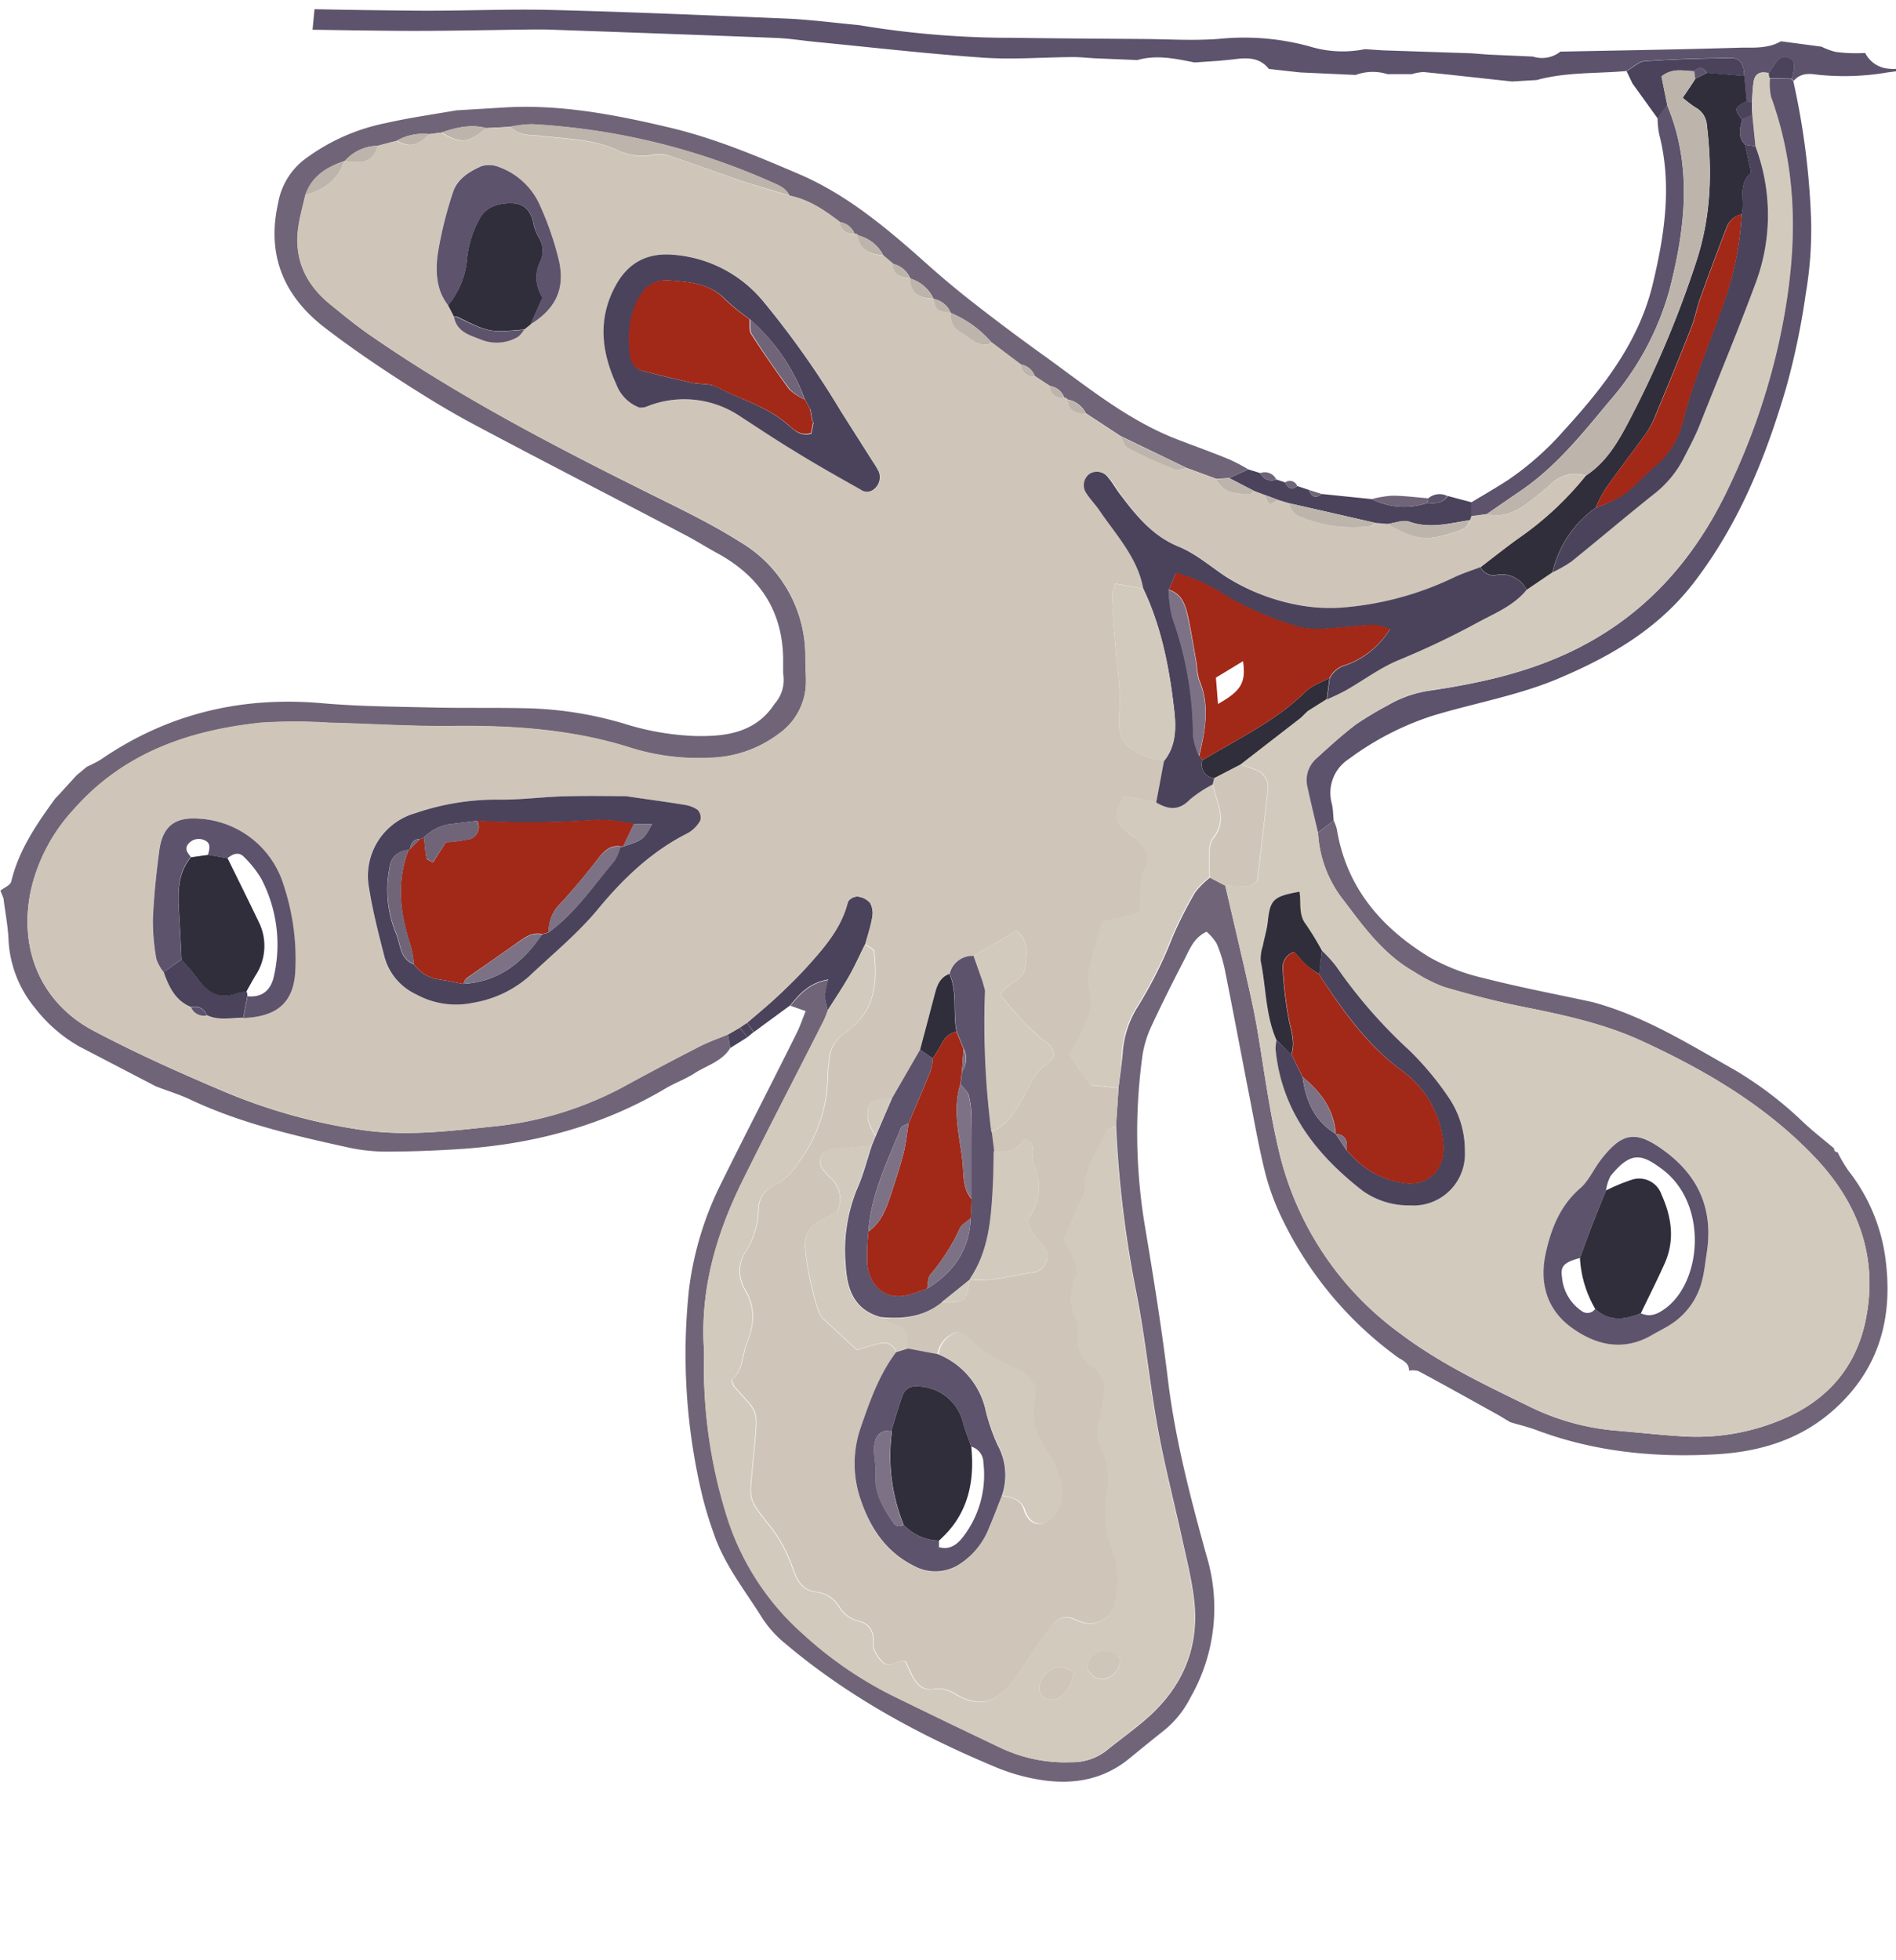 <svg xmlns="http://www.w3.org/2000/svg" xmlns:xlink="http://www.w3.org/1999/xlink" width="299" height="309" viewBox="0 0 299 309">
  <defs>
    <clipPath id="clip-path">
      <rect id="SVGID" x="-354.26" y="-123" width="164.45" height="222" style="fill: none"/>
    </clipPath>
    <clipPath id="clip-path-2">
      <rect id="SVGID-2" data-name="SVGID" x="-594.75" y="-276.74" width="708.03" height="1001.95" style="fill: none"/>
    </clipPath>
  </defs>
  <title>fairemain</title>
  <g id="Layer_16" data-name="Layer 16">
    <path d="M299.21,10.84a5.9,5.9,0,0,1-1.27,0,4.53,4.53,0,0,1-3.8-2.49,24.39,24.39,0,0,1-4.67-.17,10.37,10.37,0,0,1-2.21-.82l-6.41-.85c-1.91,1.12-4.08,1-6.12,1-9.55.29-19.11.44-28.66.63a4.66,4.66,0,0,1-4.32.78l-7-.31L232,8.4l-13.92-.46-2.83-.19a17.67,17.67,0,0,1-8.69-.42,39,39,0,0,0-14-1.23c-4.05.36-8.15.08-12.22.05-6.85-.05-13.7-.09-20.55-.19a144.85,144.85,0,0,1-24.34-2c-3.58-.33-7.15-.8-10.74-1C112.1,2.43,99.53,1.89,87,1.57c-7.18-.18-14.37.18-21.55.11q-7.94-.07-15.85-.23l-.31,3.24c5.26.07,10.51.17,15.76.18,6.2,0,12.4-.14,18.6-.22.82,0,1.63,0,2.45,0,12.07.43,24.15.85,36.22,1.33,2.12.08,4.22.42,6.33.63,8.78.85,17.55,1.87,26.34,2.48,4.71.33,9.46-.06,14.19-.09,1.14,0,2.27.12,3.41.19l6.79.28c3-.87,6-.22,9,.38l3.84-.26,2.13-.21c2.12-.28,4.21-.46,5.75,1.49l4.92.55,8.77.4a7.71,7.71,0,0,1,5-.13l3.86,0a7,7,0,0,1,1.87-.33c4.65.46,9.29,1,13.94,1.49l3.88-.23c4.63-1.28,9.41-1,14.14-1.42,1-.55,1.91-1.5,2.91-1.57,4.54-.31,9.11-.46,13.66-.48,1.62,0,2,1.39,2,2.83l.36,4a5.23,5.23,0,0,0,.86.17c.09-1.08.11-2.17.27-3.23.21-1.4,1.16-1.69,2.4-1.36a8.54,8.54,0,0,1,.5-.82c.62-.89,1.19-2.1,2.55-1.61s.89,1.79.71,2.85c0,.16-.09.31-.13.46l.29.32c1-1.18,2.27-1.2,3.58-1a40.11,40.11,0,0,0,11.21-.34l1.33-.17C299.06,11.09,299.13,11,299.21,10.84Z" style="fill: #5d536c"/>
    <path d="M210.32,129.37a7.68,7.68,0,0,1,.5,1.36c1.49,9.19,7,15.56,14.63,20.21a31.53,31.53,0,0,0,8.6,3.3c5.65,1.45,11.4,2.53,17.11,3.77,8.12,2.19,15.18,6.62,22.4,10.7A58.82,58.82,0,0,1,284.43,177c1.54,1.43,3.21,2.73,4.82,4.09a.48.48,0,0,0,.53.57,22.13,22.13,0,0,0,1.73,2.95,28.46,28.46,0,0,1,5.94,14.81c1,9.13-1.48,17.06-8.68,23.24-5.22,4.48-11.47,6.25-18,6.64-9.67.57-19.23-.35-28.42-3.79-1.37-.51-2.8-.85-4.2-1.27l-1.74-1.05c-4.24-2.35-8.46-4.72-12.72-7a3.59,3.59,0,0,0-1.41-.09l-.08.08c.07-1.18-.83-1.6-1.65-2.08a58,58,0,0,1-18.17-21.56,38.15,38.15,0,0,1-2.78-7.32c-1.05-4.12-1.77-8.31-2.59-12.48-1.29-6.59-2.52-13.19-3.84-19.77a21.4,21.4,0,0,0-1.31-4.21,8.08,8.08,0,0,0-1.58-1.85c-2,.93-2.63,2.69-3.42,4.23-1.8,3.49-3.58,7-5.23,10.56a17.08,17.08,0,0,0-1.45,4.63,89.54,89.54,0,0,0,.44,27.39c1.32,7.91,2.6,15.83,3.56,23.79,1.15,9.48,3.56,18.66,6.09,27.8a28.35,28.35,0,0,1-2.5,22.29,15.92,15.92,0,0,1-3.9,5c-1.92,1.54-3.83,3.08-5.73,4.64-4.39,3.62-9.46,4.27-14.83,3.27a30.74,30.74,0,0,1-6.12-1.8c-12-5-23.36-11.11-33.33-19.54a17.3,17.3,0,0,1-3.63-4c-2.74-4.41-6.07-8.5-7.73-13.54a58.63,58.63,0,0,1-1.71-5.62,95.83,95.83,0,0,1-2.14-32.68,51.49,51.49,0,0,1,5.12-16.83c3.91-7.93,8-15.8,11.91-23.7.5-1,.85-2.08,1.37-3.37l-2.4-.85c1.49-1.81,3-3.57,6-4.07a14.33,14.33,0,0,0-.56,2.62,10.93,10.93,0,0,0,.48,2.21c-.25.6-.45,1.22-.75,1.79-4.22,8.32-8.54,16.6-12.68,25s-6.71,17.05-6.13,26.49c.07,1.14,0,2.29,0,3.44a78.82,78.82,0,0,0,3.85,23.67,41.23,41.23,0,0,0,11.74,17.86,61.51,61.51,0,0,0,14.11,9.75q8.59,4.22,17.25,8.32a23.71,23.71,0,0,0,11,2.2,8.7,8.7,0,0,0,5.49-1.8c2.15-1.75,4.44-3.36,6.52-5.2,5.64-5,8.24-11.27,7.32-18.79-.4-3.24-1.21-6.43-1.91-9.62-1.26-5.76-2.75-11.48-3.8-17.27-1.32-7.25-2-14.61-3.47-21.83A175.21,175.21,0,0,1,176,177.44l.39-5.92c.22-1.79.49-3.57.65-5.36a15.64,15.64,0,0,1,2.38-7.42,67.16,67.16,0,0,0,5.5-11,65.88,65.88,0,0,1,3.54-7,13.29,13.29,0,0,1,2.37-2.37l2.39,1.25c1,4.3,2,8.59,3,12.9.75,3.35,1.54,6.7,2.1,10.08,1.06,6.28,1.87,12.59,3.35,18.82a49.54,49.54,0,0,0,19.11,28.82c6.18,4.67,13.14,8,20.05,11.36a38.05,38.05,0,0,0,13.59,3.94c3.59.3,7.17.7,10.76.93a34.64,34.64,0,0,0,16.31-2.85c6.69-2.93,11.12-8,12.67-15.22,2.12-10-1.05-18.56-7.77-25.72-7.72-8.21-17.32-13.87-27.51-18.55-6-2.76-12.39-4.11-18.82-5.4-4.16-.83-8.29-1.91-12.36-3.11a24,24,0,0,1-4.76-2.43c-4.69-2.67-7.79-6.89-10.95-11.09a18.74,18.74,0,0,1-4.14-10.81Z" style="fill: #706578"/>
    <path d="M24.58,171.29,12.49,165a23.39,23.39,0,0,1-6.92-6A18.28,18.28,0,0,1,1.33,147.9c-.12-2.08-.52-4.15-.78-6.24-.15-.41-.32-.82-.48-1.23.59-.47,1.56-.85,1.7-1.42,1.2-5,4-9.06,6.93-13.09.21-.22.42-.45.64-.67l2.73-3,1.66-1.37a19.34,19.34,0,0,0,2.17-1.12c10.54-7.23,22.17-10,34.88-8.88,5.69.5,11.42.54,17.14.67,5.23.13,10.46,0,15.68.14A58.4,58.4,0,0,1,99,114.28a42.06,42.06,0,0,0,10.6,1.77c4.76.11,9.55-.46,12.55-5.07a5.7,5.7,0,0,0,1.35-4.81c0-.81,0-1.63,0-2.44-.14-7.4-3.67-12.71-10-16.29-1.85-1-3.67-2.16-5.55-3.14C96.81,78.45,85.59,72.71,74.47,66.78c-4.18-2.23-8.21-4.76-12.19-7.34-3.83-2.5-7.62-5.11-11.24-7.91-6.39-5-9-11.44-7.18-19.51a11.09,11.09,0,0,1,3.82-6.62,31.66,31.66,0,0,1,13.19-6c3.67-.83,7.4-1.36,11.11-2l7.94-.48c8.77-.46,17.35,1.22,25.74,3.21,7,1.66,13.69,4.47,20.3,7.3,7.6,3.25,13.9,8.56,20,14q4,3.59,8.3,6.9c3.48,2.71,7,5.33,10.62,7.92,6.76,4.88,13.23,10.22,21.19,13.19,2.6,1,5.21,1.93,7.79,3A27.33,27.33,0,0,1,196.84,74l-3,1.37-2,.14-4.75-1.75-10.36-5-5.49-3.6A4,4,0,0,0,168.38,63a.81.81,0,0,0-.55-.31,2.8,2.8,0,0,0-2.24-1.82l-2.39-1.57A2.89,2.89,0,0,0,161,57.47L156.37,54A17.06,17.06,0,0,0,150,49.38l-.07-.05a3.58,3.58,0,0,0-2.7-2.19l0,0a5.9,5.9,0,0,0-3.64-3.2l-.06-.06a3.78,3.78,0,0,0-2.66-2.25l-1.55-1.32a6.13,6.13,0,0,0-4-3.19.68.68,0,0,0-.56-.27,2.89,2.89,0,0,0-2.26-1.8c-2.42-1.86-4.9-3.58-8-4.2-.64-1.29-1.92-1.72-3.1-2.25a106.82,106.82,0,0,0-37.49-9,18.42,18.42,0,0,0-3.36.39l-3.89.21c-2.45-.65-4.77-.07-7.07.71l-1.94.25a8.34,8.34,0,0,0-5.1,1.05l-3,.79a7,7,0,0,0-5.17,2.39l0,0c-2.83.92-5.19,2.39-6.21,5.39-.36,1.59-.81,3.17-1.06,4.78-.83,5.19,1.07,9.31,5.11,12.53C54.07,49.62,56,51.2,58,52.6c13.76,9.57,28.56,17.32,43.53,24.78,5.12,2.56,10.32,5,15.16,8.06A20.89,20.89,0,0,1,127,103.87c0,1.15.11,2.29.1,3.44a10.06,10.06,0,0,1-4.28,8.4,18.78,18.78,0,0,1-11,3.79A35.64,35.64,0,0,1,99.69,118c-9.17-2.94-18.59-3.61-28.16-3.5-6.54.08-13.09-.37-19.64-.52a82.54,82.54,0,0,0-10.78,0c-11.37,1.22-21.67,4.78-29.55,13.74a27.83,27.83,0,0,0-6.63,12.42C2.87,149.3,6.21,158,14.77,162.54,21.32,166,28,169,34.8,171.89a88.86,88.86,0,0,0,22.66,6.34c6.76.92,13.42.12,20.09-.59a54.75,54.75,0,0,0,20.59-6.19q6-3.3,12.16-6.44c1.44-.74,3-1.27,4.5-1.9l.36,2.14c-1.27,2.08-3.59,2.7-5.49,3.89-1.51,1-3.22,1.59-4.76,2.51-9.89,5.86-20.68,8.72-32.07,9.51-3.73.25-7.49.4-11.24.42a29,29,0,0,1-6.32-.57c-8.6-1.89-17.2-3.83-25.24-7.62C28.28,172.56,26.4,172,24.58,171.29Z" style="fill: #706578"/>
    <path d="M130.55,159.27a10.93,10.93,0,0,1-.48-2.21,14.33,14.33,0,0,1,.56-2.62c-3,.5-4.54,2.26-6,4.07l-5.75,4.22-1.08-1.44c1.59-1.38,3.21-2.71,4.75-4.14s3.26-3.11,4.77-4.78c2.7-3,5.35-6.05,6.38-10.15a1.79,1.79,0,0,1,1.51-.85,3,3,0,0,1,2,1,3.37,3.37,0,0,1,.33,2.29c-.24,1.43-.71,2.81-1.09,4.21-.85,1.71-1.64,3.45-2.58,5.11S131.65,157.52,130.55,159.27Z" style="fill: #4a435b"/>
    <path d="M115.16,165.25l-.36-2.14,1.87-1.08,1.19,1.52Z" style="fill: #4a435b"/>
    <path d="M118.85,162.73l-1,.82L116.67,162l1.1-.74Z" style="fill: #4a435b"/>
    <path d="M210.32,129.37l-2.53,1.95c-.56-2.39-1.15-4.77-1.66-7.16a4.56,4.56,0,0,1,1.37-4.5c2.05-1.87,4.1-3.74,6.3-5.42a56.6,56.6,0,0,1,5-3,18.22,18.22,0,0,1,6.89-2.37c7.93-1.19,15.67-2.91,23-6.59,11.24-5.66,18.85-14.56,24-25.63a106.92,106.92,0,0,0,7.7-22.23c2.94-13.2,3.52-26.2-1.16-39.13a9.84,9.84,0,0,1-.17-2.89l3.45.05.29.32a118.83,118.83,0,0,1,2.81,21.89,59.81,59.81,0,0,1-.85,11.71,115.59,115.59,0,0,1-3.12,14.9c-3.2,10.87-7.4,21.28-14.4,30.44-5.59,7.33-13,11.67-21.29,15.2-6.53,2.79-13.49,3.94-20.2,6a45.76,45.76,0,0,0-13,6.74,6.36,6.36,0,0,0-2.78,6.84C210.23,127.4,210.23,128.39,210.32,129.37Z" style="fill: #5d536c"/>
    <path d="M279.13,12.36a9.84,9.84,0,0,0,.17,2.89c4.68,12.93,4.1,25.93,1.16,39.13a106.92,106.92,0,0,1-7.7,22.23c-5.2,11.07-12.81,20-24,25.63-7.31,3.68-15.05,5.4-23,6.59a18.22,18.22,0,0,0-6.89,2.37,56.6,56.6,0,0,0-5,3c-2.2,1.68-4.25,3.55-6.3,5.42a4.56,4.56,0,0,0-1.37,4.5c.51,2.39,1.1,4.77,1.66,7.16a18.74,18.74,0,0,0,4.14,10.81c3.16,4.2,6.26,8.42,10.95,11.09a24,24,0,0,0,4.76,2.43c4.07,1.2,8.2,2.28,12.36,3.11,6.43,1.29,12.82,2.64,18.82,5.4,10.19,4.68,19.79,10.34,27.51,18.55,6.72,7.16,9.89,15.74,7.77,25.72-1.55,7.27-6,12.29-12.67,15.22a34.64,34.64,0,0,1-16.31,2.85c-3.59-.23-7.17-.63-10.76-.93a38.05,38.05,0,0,1-13.59-3.94c-6.91-3.38-13.87-6.69-20.05-11.36a49.54,49.54,0,0,1-19.11-28.82c-1.48-6.23-2.29-12.54-3.35-18.82-.56-3.38-1.35-6.73-2.1-10.08-1-4.31-2-8.6-3-12.9,1.58-.09,3.24.56,4.57-.3.28-.27.48-.37.5-.49.57-4.83,1.18-9.65,1.67-14.49a2.86,2.86,0,0,0-2-3c-.75-.3-1.53-.53-2.3-.8l9.52-7.37,1.09-1.06,3-1.89c1-.48,2.06-.9,3-1.45,2.83-1.61,5.5-3.63,8.49-4.83a129.23,129.23,0,0,0,12.38-5.81c2.7-1.44,5.59-2.64,7.62-5.1l4.07-2.81a20.66,20.66,0,0,0,2.94-1.67c4.46-3.59,8.82-7.31,13.31-10.87A17,17,0,0,0,265.64,72c.82-1.6,1.67-3.2,2.34-4.86,3-7.6,6.17-15.17,9-22.86a30.65,30.65,0,0,0-.12-21.17l-.51-5c0-.65,0-1.31-.05-2,.09-1.08.11-2.17.27-3.23.21-1.4,1.16-1.69,2.4-1.36A1.35,1.35,0,0,0,279.13,12.36ZM201.3,164a7.26,7.26,0,0,0-.14,1.45c1,9.68,6.41,16.6,13.76,22.31a12.52,12.52,0,0,0,7.41,2.28,8.11,8.11,0,0,0,8.68-8.53,14.86,14.86,0,0,0-2.48-8.37,47.63,47.63,0,0,0-6.25-7.52,78.33,78.33,0,0,1-11.58-13.29,21.45,21.45,0,0,0-2.23-2.45,43.78,43.78,0,0,0-2.57-4.16c-1.2-1.55-.69-3.42-1-5.12-4.15.78-4.6,1.28-5,4.75-.14,1.29-.54,2.54-.78,3.81a6.46,6.46,0,0,0-.33,2.38C199.68,155.71,199.54,160.06,201.3,164Zm67.89,33.3c1-6.6-1.26-11.82-6.62-15.8-4.52-3.35-6.71-3.09-10.19,1.49-1.08,1.43-1.83,3.19-3.14,4.33-3.16,2.73-4.57,6.3-5.43,10.16-1.06,4.71.11,8.92,4,11.79s8.27,3.86,12.82,1.16c1-.58,2-1.08,3-1.71a11.43,11.43,0,0,0,4.87-7.08C268.83,200.24,269,198.77,269.19,197.32Z" style="fill: #d2cabd"/>
    <path d="M244.83,90.23,240.76,93a4.39,4.39,0,0,0-4.89-2.33,2.28,2.28,0,0,1-2.39-1.28c2.09-1.59,4.13-3.23,6.26-4.74A49.89,49.89,0,0,0,250.08,75c3.28-2.14,5.15-5.44,6.88-8.76A162.33,162.33,0,0,0,267.59,41c2.27-7.07,2.45-14.11,1.58-21.32a3.38,3.38,0,0,0-1.8-2.74,18.55,18.55,0,0,1-2-1.53c.78-1.15,1.4-2.05,2-3l1.85-.94,5.86.5c.12,1.32.24,2.65.37,4-2,1-2,1.19-.73,2.89-.32,1.37-.74,2.76.48,3.95.2.93.41,1.85.59,2.78.11.6.47,1.54.21,1.78-2,1.86-.75,4.3-1.32,6.39A3.35,3.35,0,0,0,272.22,36q-2.1,5.48-4.1,11c-.55,1.53-.83,3.16-1.43,4.68-1.86,4.72-3.79,9.41-5.74,14.09a12.59,12.59,0,0,1-1.39,2.58c-2.09,2.92-4.29,5.77-6.37,8.71a22.84,22.84,0,0,0-1.55,3A17.17,17.17,0,0,0,244.83,90.23Z" style="fill: #2f2e3a"/>
    <path d="M275.06,12l-5.86-.5c-.57-.85-1.23-1.08-2-.26-1.68-.05-3.43-.58-5.18.82.3,1.5.61,3,.91,4.49l-1.49,2.16-4-5.55-.93-1.94c1-.55,1.91-1.5,2.91-1.57,4.54-.31,9.11-.46,13.66-.48C274.64,9.15,275.06,10.54,275.06,12Z" style="fill: #4a435b"/>
    <path d="M279.13,12.36a1.35,1.35,0,0,1-.18-.83,8.54,8.54,0,0,1,.5-.82c.62-.89,1.19-2.1,2.55-1.61s.89,1.79.71,2.85c0,.16-.09.31-.13.46Z" style="fill: #4a435b"/>
    <path d="M274.71,18.84c-1.31-1.7-1.26-1.93.72-2.89a4.92,4.92,0,0,0,.85.17c0,.65,0,1.31.05,2Z" style="fill: #4a435b"/>
    <path d="M250.08,75a49.89,49.89,0,0,1-10.34,9.71c-2.13,1.51-4.17,3.15-6.26,4.74-1.36.52-2.77,1-4.09,1.58A49.54,49.54,0,0,1,212,95.79a27,27,0,0,1-7.78-.5,32.44,32.44,0,0,1-10.88-4.39c-2.45-1.64-4.76-3.64-7.44-4.72-4.06-1.65-6.58-4.73-9-8-.69-.91-1.23-1.94-2-2.8a2.19,2.19,0,0,0-3-.64,2.22,2.22,0,0,0-.47,3.07c.62,1,1.44,1.79,2.08,2.73,2.65,3.9,6,7.42,6.88,12.3L175.93,92a6.83,6.83,0,0,0-.56,2c.21,3.73.43,7.47.83,11.19a35.72,35.72,0,0,1,.3,7.31c-.35,3.71.75,5.37,4.21,6.79a19.09,19.09,0,0,0,2.85.68l-1.23,6.54-5.17-1c-1.56,3.14-1.5,3.85.5,5.57.61.53,1.38.91,1.94,1.49,1.07,1.11,1.85,2.57,1.13,4-1.17,2.3-.74,4.74-.9,7.4l-6,1.37c-.72,2.62-1.46,4.95-2,7.32a7.52,7.52,0,0,0,0,3.37c.66,2.61-.23,4.85-1.35,7.05-.51,1-1.18,1.91-1.83,3,.55.91,1,1.75,1.57,2.54s1.14,1.56,1.85,2.52l4.33.42-.39,5.92c-.54.32-1.39.53-1.57,1-1.06,2.86-3.32,5.23-3.25,8.59,0,1.21-.84,2.45-1.34,3.65-.69,1.65-1.41,3.28-2.11,4.9a18.53,18.53,0,0,1,1.61,2.7c.33.88.78,2.07.44,2.78a7.76,7.76,0,0,0,.23,7.48,2.55,2.55,0,0,1,.08,1.46,5.3,5.3,0,0,0,2.33,5.54,4.09,4.09,0,0,1,1.69,4.3,16.75,16.75,0,0,1-.64,3.85,5.73,5.73,0,0,0,.24,4.73,10.63,10.63,0,0,1,1,6.21,18.52,18.52,0,0,0,.87,10.12,13.45,13.45,0,0,1,.3,7.75,4,4,0,0,1-5.09,3.26,7.86,7.86,0,0,1-1.37-.52,2.68,2.68,0,0,0-3.47.95c-1.19,1.56-2.32,3.16-3.44,4.76a56.1,56.1,0,0,1-3.35,4.79c-2.55,2.87-4.94,3.28-8.29,1.42a5,5,0,0,0-3.64-.9c-1.48.3-2.49-.62-3.19-1.81a25.68,25.68,0,0,1-1.2-2.56c-.45,0-.82-.09-1.06,0-.92.51-1.87.87-2.7,0a6.11,6.11,0,0,1-1.25-2,4.32,4.32,0,0,1-.08-1.45,2.84,2.84,0,0,0-2.22-2.88,4.86,4.86,0,0,1-3.11-2.19,4.81,4.81,0,0,0-3.55-2.39c-2.37-.28-3.12-1.78-3.85-3.81a22.31,22.31,0,0,0-3.43-6.42c-3.76-4.71-3.35-4.2-2.86-9.81.07-.81.15-1.63.23-2.44.67-6.84.61-5.57-3.24-10.06a4.38,4.38,0,0,1-.29-1c1.78-1.3,1.58-3.76,2.41-5.82,1.2-3,1.32-5.58-.35-8.39a5.57,5.57,0,0,1,.22-6.08,12.86,12.86,0,0,0,1.93-6.5,4.15,4.15,0,0,1,2.56-3.84c2.14-1,3.33-2.88,4.63-4.84a22.85,22.85,0,0,0,3.73-12.49c0-.81.17-1.62.23-2.44a5.38,5.38,0,0,1,2.33-4.11,13.94,13.94,0,0,0,3.1-3c2.06-3,2-6.46,1.66-9.9,0-.45-.92-.81-1.41-1.21.38-1.4.85-2.78,1.09-4.21a3.37,3.37,0,0,0-.33-2.29,3,3,0,0,0-2-1,1.79,1.79,0,0,0-1.51.85c-1,4.1-3.68,7.15-6.38,10.15-1.51,1.67-3.13,3.24-4.77,4.78s-3.16,2.76-4.75,4.14l-1.1.74-1.87,1.08c-1.5.63-3.06,1.16-4.5,1.9q-6.12,3.15-12.16,6.44a54.75,54.75,0,0,1-20.59,6.19c-6.67.71-13.33,1.51-20.09.59a88.86,88.86,0,0,1-22.66-6.34C28,169,21.32,166,14.77,162.54,6.21,158,2.87,149.3,4.93,140.09a27.83,27.83,0,0,1,6.63-12.42c7.88-9,18.18-12.52,29.55-13.74a82.54,82.54,0,0,1,10.78,0c6.55.15,13.1.6,19.64.52,9.57-.11,19,.56,28.16,3.5a35.64,35.64,0,0,0,12.14,1.51,18.78,18.78,0,0,0,11-3.79,10.06,10.06,0,0,0,4.28-8.4c0-1.15-.09-2.29-.1-3.44a20.89,20.89,0,0,0-10.31-18.43c-4.84-3-10-5.5-15.16-8.06C86.54,69.92,71.74,62.17,58,52.6c-2-1.4-3.91-3-5.83-4.51-4-3.22-5.94-7.34-5.11-12.53.25-1.61.7-3.19,1.06-4.78,2.91-.83,5.17-2.41,6.21-5.39l0,0c2.22.29,4.44.54,5.17-2.39l3-.79c2.11,1.08,3.19.86,5.1-1.05l1.94-.25c3.13,1.82,4.09,1.73,7.07-.71L80.57,20c1.35,1.56,3.26,1.27,5,1.48,3.86.46,7.8.48,11.48,2.06a9.1,9.1,0,0,0,6.15.86,5.41,5.41,0,0,1,2.86.35c3.85,1.28,7.66,2.7,11.51,4,2.29.78,4.63,1.41,7,2.11,3.07.62,5.55,2.34,8,4.2a1.86,1.86,0,0,0,2.26,1.8.68.68,0,0,1,.56.27c.25,2.39,1.95,3,4,3.19l1.55,1.32c0,1.77,1.23,2.14,2.66,2.25l.06.06c.05,2.38,1.55,3.13,3.64,3.2l0,0c.49,1.87.49,1.87,2.7,2.19l.07.05a2.84,2.84,0,0,0,1.36,2.87c1.46.83,2.58,2.49,4.61,2,.14,0,.26-.17.4-.26L161,57.47a1.87,1.87,0,0,0,2.22,1.86l2.39,1.57a1.87,1.87,0,0,0,2.24,1.82.81.81,0,0,1,.55.31c.11,1.82,1.37,2.15,2.85,2.18l5.49,3.6c.39.64.64,1.58,1.22,1.88,2.39,1.23,4.87,2.32,7.36,3.34.48.2,1.18-.15,1.78-.24l4.75,1.75c1,2.24,3.17,2.22,5.17,2.4.22,0,.48-.36.72-.56l1.8.68c.53,1.65.67,1.71,2,.75l1.84.55a2.61,2.61,0,0,0,1.78,2.12,21.52,21.52,0,0,0,11,1.47c.29,0,.55-.33.82-.5l1.92.16c4.47,2.57,6.06,2.74,10.4,1.34,1.11-.35,2.2-.59,2.53-1.91.09-.23.17-.45.24-.67l2.48-.32c2.44.59,4.49-.29,6.37-1.73,1.29-1,2.58-2,3.78-3.1A5.46,5.46,0,0,1,250.08,75ZM30.13,158.83a2.17,2.17,0,0,0,2.47,1.27c1.87.92,3.83.46,5.76.42,5.41-.21,8-2.51,8.19-7.45a37,37,0,0,0-1.83-13.48,14.82,14.82,0,0,0-13.34-10.5c-3.85-.29-5.79,1.2-6.29,5.12-.45,3.55-.82,7.13-1,10.7a33.56,33.56,0,0,0,.55,6.31,6.85,6.85,0,0,0,1.15,2.06C26.64,155.6,27.65,157.79,30.13,158.83Zm122.81,42.92-.05,0c3.47.45,6.78-.67,10.15-1.12a2.59,2.59,0,0,0,1.56-4.19,24.43,24.43,0,0,1-1.9-2.21c-.37-.65-.75-1.78-.44-2.25a8.24,8.24,0,0,0,.61-8.67c-.19-.39,0-1,0-1.45,0-.77.2-1.67-1.3-2.2a4.52,4.52,0,0,1-4.87,1.86c-.13-1-.25-2-.38-3,2.67-1.17,4.1-3.62,5.27-5.95,1-2,1.87-3.67,3.71-4.94,1.28-.89,1.09-2.17-.2-3.24-.37-.32-.83-.53-1.19-.86-1-1-2.12-2-3.1-3.07s-2.06-2.39-3.13-3.64c1.17-1.88,3.75-2.07,4-4.36.26-2.1.55-4.18-1.37-5.72l-6.77,4a3.7,3.7,0,0,0-3.85,2.81c-1.4.5-1.9,1.67-2.24,3-.79,3-1.58,6-2.38,9q-2.22,3.85-4.45,7.71c-3.2,0-4,.62-3.77,3.32a7.84,7.84,0,0,0,1.21,2.51l-.66,1.59c-2.11.18-4.22.29-6.32.54a2,2,0,0,0-1.24,3.33,15,15,0,0,0,1.35,1.42,4.41,4.41,0,0,1,.74,5.21c-.84.41-1.88.86-2.85,1.42a4.19,4.19,0,0,0-2.09,3.14c-.3,1.87,1.45,10.38,2.49,11.81a4,4,0,0,0,.3.39l5.31,4.92c1.44-.4,2.68-.82,3.94-1.07a2.08,2.08,0,0,1,2.3,1.43c-2.7,3.55-4.15,7.7-5.58,11.84a17.37,17.37,0,0,0,0,11.54c1.53,4.45,4,8.17,8.39,10.35a7,7,0,0,0,7.41-.44,11.88,11.88,0,0,0,4.45-5.67c.71-1.64,1.33-3.32,2-5,1.43.32,3,.46,3.46,2.25a3.76,3.76,0,0,0,.66,1.29,2.2,2.2,0,0,0,3.42.21,5.65,5.65,0,0,0,1.78-5.32,14.39,14.39,0,0,0-2.25-5.36c-1.6-2.3-2.72-4.82-2.06-7.8.6-2.69-.7-4.43-3.1-5.38a25.45,25.45,0,0,1-8.07-5.43c-.2-.19-.61-.15-1-.23a4.17,4.17,0,0,0-3,3.52l-4.83-.92c0-3.2,0-3.18-2.65-4.07a12.72,12.72,0,0,1-1.69-.85c3.52.36,6.86,0,9.72-2.39C152.24,205.39,152.35,205.31,152.94,201.75ZM83.64,51.15c4-2.46,5.54-5.65,4.45-10.21a48.38,48.38,0,0,0-2.84-8.3,11.28,11.28,0,0,0-6.5-6.29,4.22,4.22,0,0,0-2.81-.18c-1.94.84-3.88,2-4.54,4.17A61.07,61.07,0,0,0,69,40.26c-.35,2.67-.18,5.52,1.68,7.86l.93,1.8c.38,2.34,2.33,2.89,4.12,3.52a6.58,6.58,0,0,0,6-.41,4.58,4.58,0,0,0,.9-1.08Zm15.07,74.39c-2.3,0-5.89-.12-9.48,0s-7.18.59-10.76.53a39.49,39.49,0,0,0-13,2.14A10.28,10.28,0,0,0,58.16,140c.59,3.7,1.53,7.36,2.47,11a9.14,9.14,0,0,0,4.95,5.79,13,13,0,0,0,9,1.33,17.75,17.75,0,0,0,8.79-4.13c3.67-3.48,7.6-6.67,10.87-10.6,4-4.79,8.48-9.08,14.16-12a5.24,5.24,0,0,0,2-2,1.75,1.75,0,0,0-.41-1.67,4.94,4.94,0,0,0-2.25-.83C105.19,126.45,102.59,126.11,98.71,125.54Zm2.14-61.27a3.88,3.88,0,0,0,1-.09,15.79,15.79,0,0,1,15,1.52c2.75,1.78,5.47,3.61,8.27,5.3,3.5,2.12,7.06,4.13,10.61,6.17a1.72,1.72,0,0,0,2.24-.13,2.39,2.39,0,0,0,.64-2.7,13.89,13.89,0,0,0-1-1.66l-5-7.88a140.69,140.69,0,0,0-12.16-17.22,20.34,20.34,0,0,0-13.93-7.38c-4.3-.45-7.36,1.15-9.37,4.8-2.85,5.16-2.3,10.4.07,15.55A6.27,6.27,0,0,0,100.85,64.27Z" style="fill: #cfc6b9"/>
    <path d="M136.4,148.91c.49.4,1.37.76,1.41,1.21.37,3.44.4,6.9-1.66,9.9a13.94,13.94,0,0,1-3.1,3,5.38,5.38,0,0,0-2.33,4.11c-.06.82-.21,1.63-.23,2.44a22.85,22.85,0,0,1-3.73,12.49c-1.3,2-2.49,3.82-4.63,4.84a4.15,4.15,0,0,0-2.56,3.84,12.86,12.86,0,0,1-1.93,6.5,5.57,5.57,0,0,0-.22,6.08c1.67,2.81,1.55,5.42.35,8.39-.83,2.06-.63,4.52-2.41,5.82a4.38,4.38,0,0,0,.29,1c3.85,4.49,3.91,3.22,3.24,10.06-.08.81-.16,1.63-.23,2.44-.49,5.61-.9,5.1,2.86,9.81a22.31,22.31,0,0,1,3.43,6.42c.73,2,1.48,3.53,3.85,3.81a4.81,4.81,0,0,1,3.55,2.39,4.86,4.86,0,0,0,3.11,2.19,2.84,2.84,0,0,1,2.22,2.88,4.32,4.32,0,0,0,.08,1.45,6.11,6.11,0,0,0,1.25,2c.83.83,1.78.47,2.7,0,.24-.13.61,0,1.06,0a25.68,25.68,0,0,0,1.2,2.56c.7,1.19,1.71,2.11,3.19,1.81a5,5,0,0,1,3.64.9c3.35,1.86,5.74,1.45,8.29-1.42a56.1,56.1,0,0,0,3.35-4.79c1.12-1.6,2.25-3.2,3.44-4.76a2.68,2.68,0,0,1,3.47-.95,7.86,7.86,0,0,0,1.37.52,4,4,0,0,0,5.09-3.26,13.45,13.45,0,0,0-.3-7.75,18.52,18.52,0,0,1-.87-10.12,10.63,10.63,0,0,0-1-6.21,5.73,5.73,0,0,1-.24-4.73,16.75,16.75,0,0,0,.64-3.85,4.09,4.09,0,0,0-1.69-4.3,5.3,5.3,0,0,1-2.33-5.54,2.55,2.55,0,0,0-.08-1.46,7.76,7.76,0,0,1-.23-7.48c.34-.71-.11-1.9-.44-2.78a18.53,18.53,0,0,0-1.61-2.7c.7-1.62,1.42-3.25,2.11-4.9.5-1.2,1.37-2.44,1.34-3.65-.07-3.36,2.19-5.73,3.25-8.59.18-.47,1-.68,1.57-1a175.21,175.21,0,0,0,3.11,25.81c1.45,7.22,2.15,14.58,3.47,21.83,1.05,5.79,2.54,11.51,3.8,17.27.7,3.19,1.51,6.38,1.91,9.62.92,7.52-1.68,13.8-7.32,18.79-2.08,1.84-4.37,3.45-6.52,5.2a8.7,8.7,0,0,1-5.49,1.8,23.71,23.71,0,0,1-11-2.2q-8.64-4.12-17.25-8.32a61.51,61.51,0,0,1-14.11-9.75,41.23,41.23,0,0,1-11.74-17.86A78.82,78.82,0,0,1,111,216c0-1.15.07-2.3,0-3.44-.58-9.44,2-18.17,6.13-26.49s8.46-16.65,12.68-25c.3-.57.5-1.19.75-1.79,1.1-1.75,2.25-3.46,3.27-5.25S135.55,150.62,136.4,148.91Zm32.93,114.71c-2.07-1-2.47-1-3.49-.38a3.36,3.36,0,0,0-1.93,3.12,1.94,1.94,0,0,0,.92,1.49,2.76,2.76,0,0,0,2.22-.17A5.59,5.59,0,0,0,169.33,263.62Zm7.34-1.78c-.15-.28-.22-.65-.45-.83a2.94,2.94,0,0,0-4.71,1.36,1.7,1.7,0,0,0,.3,1.33,2.36,2.36,0,0,0,2.56,1A3.2,3.2,0,0,0,176.67,261.84Z" style="fill: #d2cabd"/>
    <path d="M176.35,171.52,172,171.1c-.71-1-1.31-1.72-1.85-2.52s-1-1.63-1.57-2.54c.65-1,1.32-2,1.83-3,1.12-2.2,2-4.44,1.35-7.05a7.52,7.52,0,0,1,0-3.37c.53-2.37,1.27-4.7,2-7.32l6-1.37c.16-2.66-.27-5.1.9-7.4.72-1.43-.06-2.89-1.13-4-.56-.58-1.33-1-1.94-1.49-2-1.72-2.06-2.43-.5-5.57l5.17,1c1.85,1.08,3.54,1.37,5.28-.44a19.53,19.53,0,0,1,3.63-2.4c.27.92.53,1.85.81,2.76.64,2.09.8,4-.83,5.87a3.89,3.89,0,0,0-.44,2.24c-.06,1.28,0,2.56,0,3.83a13.29,13.29,0,0,0-2.37,2.37,65.88,65.88,0,0,0-3.54,7,67.16,67.16,0,0,1-5.5,11,15.64,15.64,0,0,0-2.38,7.42C176.84,168,176.57,169.73,176.35,171.52Z" style="fill: #d2cabd"/>
    <path d="M190.79,138.4c0-1.27-.07-2.55,0-3.83a3.89,3.89,0,0,1,.44-2.24c1.63-1.82,1.47-3.78.83-5.87-.28-.91-.54-1.84-.81-2.76l.24-1,4.13-2.14c.77.27,1.55.5,2.3.8a2.86,2.86,0,0,1,2,3c-.49,4.84-1.1,9.66-1.67,14.49,0,.12-.22.22-.5.49-1.33.86-3,.21-4.57.3Z" style="fill: #cfc6b9"/>
    <path d="M218.84,82.61l-1.92-.16-13.56-3.09-1.84-.55-2-.75-1.8-.68-3.87-2,3-1.37,1.9.59a1.93,1.93,0,0,0,2.53,1l1.39.47c.42.92,1,1.25,1.91.57l1.81.6c.44,1,1,1.47,2.05.65l7.89.81a11.44,11.44,0,0,0,8.78.6c1.23.12,2.41.09,3.19-1.1l3.76,1,0,2.14c-.07.22-.15.44-.24.67-3.19.48-6.33,1.43-9.62.23C221.21,81.93,220,82.47,218.84,82.61Z" style="fill: #4a435b"/>
    <path d="M124.52,30.81c-2.32-.7-4.66-1.33-7-2.11-3.85-1.29-7.66-2.71-11.51-4a5.41,5.41,0,0,0-2.86-.35,9.1,9.1,0,0,1-6.15-.86c-3.68-1.58-7.62-1.6-11.48-2.06-1.74-.21-3.65.08-5-1.48a18.42,18.42,0,0,1,3.36-.39,106.82,106.82,0,0,1,37.49,9C122.6,29.09,123.88,29.52,124.52,30.81Z" style="fill: #bdb4ab"/>
    <path d="M187.08,73.79c-.6.09-1.3.44-1.78.24-2.49-1-5-2.11-7.36-3.34-.58-.3-.83-1.24-1.22-1.88Z" style="fill: #bdb4ab"/>
    <path d="M54.31,25.39c-1,3-3.3,4.56-6.21,5.39C49.12,27.78,51.48,26.31,54.31,25.39Z" style="fill: #bdb4ab"/>
    <path d="M156.37,54c-.14.09-.26.23-.4.26-2,.45-3.15-1.21-4.61-2A2.84,2.84,0,0,1,150,49.38,17.06,17.06,0,0,1,156.37,54Z" style="fill: #bdb4ab"/>
    <path d="M76.68,20.17c-3,2.44-3.94,2.53-7.07.71C71.91,20.1,74.23,19.52,76.68,20.17Z" style="fill: #bdb4ab"/>
    <path d="M193.85,75.4l3.87,2c-.24.2-.5.59-.72.56-2-.18-4.12-.16-5.17-2.4Z" style="fill: #bdb4ab"/>
    <path d="M59.53,23c-.73,2.93-3,2.68-5.17,2.39A7,7,0,0,1,59.53,23Z" style="fill: #bdb4ab"/>
    <path d="M67.67,21.13c-1.91,1.91-3,2.13-5.1,1.05A8.34,8.34,0,0,1,67.67,21.13Z" style="fill: #bdb4ab"/>
    <path d="M139.27,40.27c-2-.21-3.71-.8-4-3.19A6.13,6.13,0,0,1,139.27,40.27Z" style="fill: #bdb4ab"/>
    <path d="M147.18,47.1c-2.09-.07-3.59-.82-3.64-3.2A5.9,5.9,0,0,1,147.18,47.1Z" style="fill: #bdb4ab"/>
    <path d="M171.23,65.21c-1.48,0-2.74-.36-2.85-2.18A4,4,0,0,1,171.23,65.21Z" style="fill: #bdb4ab"/>
    <path d="M149.93,49.33c-2.21-.32-2.21-.32-2.7-2.19A3.58,3.58,0,0,1,149.93,49.33Z" style="fill: #bdb4ab"/>
    <path d="M143.48,43.84c-1.43-.11-2.64-.48-2.66-2.25A3.78,3.78,0,0,1,143.48,43.84Z" style="fill: #bdb4ab"/>
    <path d="M167.83,62.72a1.87,1.87,0,0,1-2.24-1.82A2.8,2.8,0,0,1,167.83,62.72Z" style="fill: #bdb4ab"/>
    <path d="M163.2,59.33A1.87,1.87,0,0,1,161,57.47,2.89,2.89,0,0,1,163.2,59.33Z" style="fill: #bdb4ab"/>
    <path d="M134.75,36.81a1.86,1.86,0,0,1-2.26-1.8A2.89,2.89,0,0,1,134.75,36.81Z" style="fill: #bdb4ab"/>
    <path d="M232,81.37l0-2.14c1.94-1.18,3.91-2.3,5.81-3.54a46.23,46.23,0,0,0,8.77-7.75c6.2-6.79,11.85-13.95,14.06-23.14,1.87-7.82,3.08-15.69,1-23.69a14,14,0,0,1-.24-2.42l1.49-2.16c4.07,9.7,2.87,19.52.37,29.25a44.89,44.89,0,0,1-9.48,17.5c-4.27,5.14-8.45,10.38-14.08,14.18-1.75,1.19-3.48,2.39-5.23,3.59Z" style="fill: #5d536c"/>
    <path d="M225.1,79.3a11.44,11.44,0,0,1-8.78-.6,16.32,16.32,0,0,1,3.21-.54c1.9,0,3.8.26,5.71.41A5.88,5.88,0,0,1,225.1,79.3Z" style="fill: #706578"/>
    <path d="M225.1,79.3a5.88,5.88,0,0,0,.14-.73,2.75,2.75,0,0,1,3-.37C227.51,79.39,226.33,79.42,225.1,79.3Z" style="fill: #5d536c"/>
    <path d="M201.27,75.6a1.93,1.93,0,0,1-2.53-1A2,2,0,0,1,201.27,75.6Z" style="fill: #706578"/>
    <path d="M204.57,76.64c-.9.68-1.49.35-1.91-.57A1.24,1.24,0,0,1,204.57,76.64Z" style="fill: #706578"/>
    <path d="M208.43,77.89c-1,.82-1.61.32-2.05-.65Z" style="fill: #706578"/>
    <path d="M191.48,122.69l-.24,1a19.53,19.53,0,0,0-3.63,2.4c-1.74,1.81-3.43,1.52-5.28.44l1.23-6.54c1.92-2.35,1.92-5.23,1.62-7.91-.74-6.61-2-13.16-4.88-19.25-.88-4.88-4.23-8.4-6.88-12.3-.64-.94-1.46-1.77-2.08-2.73a2.22,2.22,0,0,1,.47-3.07,2.19,2.19,0,0,1,3,.64c.73.86,1.27,1.89,2,2.8,2.47,3.27,5,6.35,9,8,2.68,1.08,5,3.08,7.44,4.72a32.44,32.44,0,0,0,10.88,4.39,27,27,0,0,0,7.78.5A49.54,49.54,0,0,0,229.39,91c1.32-.61,2.73-1.06,4.09-1.58a2.28,2.28,0,0,0,2.39,1.28A4.39,4.39,0,0,1,240.76,93c-2,2.46-4.92,3.66-7.62,5.1A129.23,129.23,0,0,1,220.76,104c-3,1.2-5.66,3.22-8.49,4.83-1,.55-2,1-3,1.45.15-1.11.29-2.23.44-3.34a4,4,0,0,1,2.58-2.07,13.41,13.41,0,0,0,6.91-5.67,10.68,10.68,0,0,0-2.63-.65c-2.45.12-4.88.45-7.33.57a12.67,12.67,0,0,1-4.36-.23,49.79,49.79,0,0,1-12.51-5.51,25.85,25.85,0,0,0-6.93-3c-.42,1-.77,1.81-1.13,2.65a21.73,21.73,0,0,0,.6,4.31A55.63,55.63,0,0,1,188.18,116a11.64,11.64,0,0,0,.94,3.18,1.8,1.8,0,0,1,.5.69A2.15,2.15,0,0,0,191.48,122.69Z" style="fill: #4a435b"/>
    <path d="M269.19,197.32c-.23,1.45-.36,2.92-.71,4.34a11.43,11.43,0,0,1-4.87,7.08c-.95.63-2,1.13-3,1.71-4.55,2.7-8.93,1.69-12.82-1.16s-5.07-7.08-4-11.79c.86-3.86,2.27-7.43,5.43-10.16,1.31-1.14,2.06-2.9,3.14-4.33,3.48-4.58,5.67-4.84,10.19-1.49C267.93,185.5,270.15,190.72,269.19,197.32Zm-17.62,9.05c2.22,2.08,4.68,1.68,7.2.71,1.55.68,2.75.07,4-.88,5.63-4.29,6.6-16.47-.68-21.87-3.14-2.33-4.86-2.91-8.1,1.1a6.71,6.71,0,0,0-.72,2.28c-.77,1.91-1.56,3.82-2.3,5.75-.63,1.62-1.21,3.26-1.81,4.9-2.49.66-3.11,1.28-2.83,3a7.13,7.13,0,0,0,3.09,5.35A1.5,1.5,0,0,0,251.57,206.37Z" style="fill: #5d536c"/>
    <path d="M208.47,149.9a21.45,21.45,0,0,1,2.23,2.45,78.33,78.33,0,0,0,11.58,13.29,47.63,47.63,0,0,1,6.25,7.52,14.86,14.86,0,0,1,2.48,8.37,8.11,8.11,0,0,1-8.68,8.53,12.52,12.52,0,0,1-7.41-2.28c-7.35-5.71-12.81-12.63-13.76-22.31a7.26,7.26,0,0,1,.14-1.45l2.37,2.24,1.74,3.54c.51,3.69,1.82,6.92,5.2,8.95l0,0,1.72,2.58c.45.47.89.95,1.35,1.42a13.94,13.94,0,0,0,7.33,3.71c4.08.82,7-2,6.58-6.21A15.9,15.9,0,0,0,221,168.76c-5.49-4.08-9.31-9.53-13-15.16C208.18,152.37,208.32,151.13,208.47,149.9Z" style="fill: #4a435b"/>
    <path d="M274.66,33.74c.57-2.09-.67-4.53,1.32-6.39.26-.24-.1-1.18-.21-1.78-.18-.93-.39-1.85-.59-2.77l1.66.29A30.65,30.65,0,0,1,277,44.26C274.15,52,271,59.52,268,67.12c-.67,1.66-1.52,3.26-2.34,4.86a17,17,0,0,1-4.56,5.71c-4.49,3.56-8.85,7.28-13.31,10.87a20.66,20.66,0,0,1-2.94,1.67,17.23,17.23,0,0,1,6.81-10.18A22.2,22.2,0,0,0,256,78c1.82-1.33,3.31-3.11,5.05-4.57a13.06,13.06,0,0,0,4.33-7c1.58-6.34,4.24-12.3,6.35-18.44A48.34,48.34,0,0,0,274.66,33.74Z" style="fill: #4a435b"/>
    <path d="M208.47,149.9c-.15,1.23-.29,2.47-.43,3.7a14.35,14.35,0,0,1-1.87-1.28c-.78-.72-1.45-1.55-2.09-2.24A2.61,2.61,0,0,0,202.3,153a60.51,60.51,0,0,0,1,8.08c.39,1.75.95,3.4.33,5.18L201.3,164c-1.76-4-1.62-8.31-2.49-12.46a6.46,6.46,0,0,1,.33-2.38c.24-1.27.64-2.52.78-3.81.38-3.47.83-4,5-4.75.31,1.7-.2,3.57,1,5.12A43.78,43.78,0,0,1,208.47,149.9Z" style="fill: #2f2e3a"/>
    <path d="M191.48,122.69a2.16,2.16,0,0,1-1.86-2.82c5.57-3.38,11.53-6.14,16.27-10.8,1-1,2.51-1.47,3.78-2.18-.15,1.11-.29,2.23-.44,3.34l-3,1.89-1.09,1.06-9.52,7.37Z" style="fill: #2f2e3a"/>
    <path d="M276.84,23.09l-1.66-.29c-1.22-1.2-.8-2.59-.48-4l1.63-.76Z" style="fill: #5d536c"/>
    <path d="M205.13,113.18l1.09-1.06Z" style="fill: #4a435b"/>
    <path d="M234.49,81.05c1.75-1.2,3.48-2.4,5.23-3.59,5.63-3.8,9.81-9,14.08-14.18a44.89,44.89,0,0,0,9.48-17.5c2.5-9.73,3.7-19.55-.37-29.25-.3-1.49-.61-3-.91-4.49,1.75-1.4,3.5-.87,5.18-.82.06.4.12.8.17,1.2-.61.91-1.23,1.81-2,3a18.55,18.55,0,0,0,2,1.53,3.38,3.38,0,0,1,1.8,2.74c.87,7.21.69,14.25-1.58,21.32A162.33,162.33,0,0,1,257,66.22c-1.73,3.32-3.6,6.62-6.88,8.76a5.46,5.46,0,0,0-5.44,1.24c-1.2,1.1-2.49,2.11-3.78,3.1C239,80.76,236.93,81.64,234.49,81.05Z" style="fill: #bdb4ab"/>
    <path d="M274.66,33.74a48.34,48.34,0,0,1-2.9,14.31c-2.11,6.14-4.77,12.1-6.35,18.44a13.06,13.06,0,0,1-4.33,7c-1.74,1.46-3.23,3.24-5.05,4.57a22.2,22.2,0,0,1-4.39,2,23.34,23.34,0,0,1,1.55-3c2.08-2.94,4.28-5.79,6.37-8.71A12.59,12.59,0,0,0,261,65.73c1.95-4.68,3.88-9.37,5.74-14.09.6-1.52.88-3.15,1.43-4.68q2-5.52,4.1-11A3.35,3.35,0,0,1,274.66,33.74Z" style="fill: #a22818"/>
    <path d="M267.35,12.42c-.05-.4-.11-.8-.17-1.2.79-.82,1.45-.59,2,.26Z" style="fill: #5d536c"/>
    <path d="M98.71,125.54c3.88.57,6.48.91,9.06,1.34a4.94,4.94,0,0,1,2.25.83,1.75,1.75,0,0,1,.41,1.67,5.24,5.24,0,0,1-2,2c-5.68,2.87-10.17,7.16-14.16,12-3.27,3.93-7.2,7.12-10.87,10.6a17.75,17.75,0,0,1-8.79,4.13,13,13,0,0,1-9-1.33,9.14,9.14,0,0,1-4.95-5.79c-.94-3.63-1.88-7.29-2.47-11a10.28,10.28,0,0,1,7.3-11.77,39.49,39.49,0,0,1,13-2.14c3.58.06,7.17-.44,10.76-.53S96.41,125.53,98.71,125.54Zm-34.06,8.39-.2.11a3,3,0,0,0-3,2.66,18,18,0,0,0,1,10.5c.72,1.7.56,4,2.83,4.85a5.82,5.82,0,0,0,4,2.39c1.26.18,2.51.47,3.76.7,5.57-.33,9.45-3.35,12.42-7.81l1-.28c4.25-3.06,7.11-7.4,10.42-11.32a8.1,8.1,0,0,0,.92-2.21l.37,0c3.33-1.1,3.33-1.1,4.65-3.58H99.94a29.46,29.46,0,0,0-5.78-.67,141,141,0,0,1-19,.17l-3.74.45a7.26,7.26,0,0,0-4.58,2.17,2.35,2.35,0,0,1-.64.24C65.19,132.31,64.76,133,64.65,133.93Z" style="fill: #4a435b"/>
    <path d="M100.85,64.27a6.27,6.27,0,0,1-3.67-3.72C94.81,55.4,94.26,50.16,97.11,45c2-3.65,5.07-5.25,9.37-4.8a20.34,20.34,0,0,1,13.93,7.38A140.69,140.69,0,0,1,132.57,64.8l5,7.88a13.89,13.89,0,0,1,1,1.66,2.39,2.39,0,0,1-.64,2.7,1.72,1.72,0,0,1-2.24.13c-3.55-2-7.11-4-10.61-6.17-2.8-1.69-5.52-3.52-8.27-5.3a15.79,15.79,0,0,0-15-1.52A3.88,3.88,0,0,1,100.85,64.27ZM126.93,63l0,0a30.67,30.67,0,0,0-8.65-12.63,36.66,36.66,0,0,1-3.8-3.07c-2.51-2.65-5.77-2.83-9-3.09a4.63,4.63,0,0,0-4.48,2.46c-1.82,2.94-2,6.19-1.58,9.5a2.74,2.74,0,0,0,2.19,2.38q3.8,1,7.62,1.82c1.28.27,2.77.06,3.85.65,3.72,2,8,3.08,11.22,6,1,.84,1.92,1.83,3.66,1.36.1-.53.22-1.14.34-1.75l-.14-.12c-.12-.64-.24-1.29-.35-1.93Z" style="fill: #4a435b"/>
    <path d="M140.65,173.21q2.23-3.86,4.45-7.71l2,1.38a8.7,8.7,0,0,1-.31,1.87c-1.13,2.81-2.33,5.58-3.5,8.37-.42.23-1.07.37-1.21.71-2.14,5.32-4.74,10.49-5.13,16.35a34.52,34.52,0,0,0-.15,5.37c.36,3,2.79,5.69,6.63,4.56.94-.27,1.85-.62,2.78-.93,4.16-2.54,6.69-6.09,6.86-11.09.05-1,.1-2,.14-3.05,0-4.15,0-8.3,0-12.44a16.26,16.26,0,0,0-.41-3.82c-.17-.68-.87-1.23-1.33-1.84.09-.66.17-1.32.26-2a3.47,3.47,0,0,0,.26-3.54l-1.12-2.76c-.61-3,.17-6.18-1.12-9.1a3.7,3.7,0,0,1,3.85-2.81l1.41,4,.39,1.41a134.53,134.53,0,0,0,1,22.34c.13,1,.25,2,.38,3-.05,1.78-.05,3.57-.14,5.34-.27,5.2-.6,10.39-3.68,14.89l.06,0-4.43,3.57c-2.86,2.36-6.2,2.75-9.72,2.39-4.18-1.17-5.3-4.39-5.5-8.22a25.42,25.42,0,0,1,1.78-11.94c1-2.22,1.58-4.61,2.35-6.92l.66-1.59Z" style="fill: #5d536c"/>
    <path d="M143.14,212.63l4.83.91a12.47,12.47,0,0,1,7.37,8.42,30.32,30.32,0,0,0,2,5.93,9.84,9.84,0,0,1,.67,7.91c-.67,1.67-1.29,3.35-2,5a11.88,11.88,0,0,1-4.45,5.67,7,7,0,0,1-7.41.44c-4.38-2.18-6.86-5.9-8.39-10.35a17.37,17.37,0,0,1,0-11.54c1.43-4.14,2.88-8.29,5.58-11.84Zm4.93,31.31c1.67.5,2.85-.39,3.76-1.55a16,16,0,0,0,3.25-11.76,2.62,2.62,0,0,0-1.91-2.53c-.42-1.21-.91-2.4-1.26-3.63a7.49,7.49,0,0,0-7.29-5.86,2.14,2.14,0,0,0-2.29,1.43c-.64,1.82-1.17,3.68-1.75,5.53-1.86-.11-2.66,1-2.73,2.64-.06,1.43.33,2.89.24,4.31-.2,2.95,1.21,5.26,2.75,7.52a1.12,1.12,0,0,0,1.66.37,7.8,7.8,0,0,0,5.58,2.5l0,1c-.07.13-.13.25-.19.38Z" style="fill: #5d536c"/>
    <path d="M25.81,153.28a6.85,6.85,0,0,1-1.15-2.06,33.56,33.56,0,0,1-.55-6.31c.16-3.57.53-7.15,1-10.7.5-3.92,2.44-5.41,6.29-5.12a14.82,14.82,0,0,1,13.34,10.5,37,37,0,0,1,1.83,13.48c-.24,4.94-2.78,7.24-8.19,7.45.22-1.15.43-2.29.65-3.44,2.43.27,3.76-1.11,4.18-3.22a22.39,22.39,0,0,0-2-15.29,16.89,16.89,0,0,0-2.72-3.44c-.85-.9-1.79-.47-2.62.19l-3.07-.53c.22-.9.57-1.89-.64-2.34a2.12,2.12,0,0,0-2.51.67c-.61.8,0,1.43.44,2-2.4,2.94-2,6.4-1.81,9.82.13,2.11.23,4.22.34,6.33Z" style="fill: #5d536c"/>
    <path d="M71.59,49.92l-.93-1.8a13.14,13.14,0,0,0,3-7.49,16.58,16.58,0,0,1,1.89-6c1-2.1,3.27-2.68,5.41-2.57,1.77.09,2.84,1.34,3.16,3.18A7.37,7.37,0,0,0,85,37.5a3.92,3.92,0,0,1,.19,3.75,5.75,5.75,0,0,0,.37,5.67l-1.88,4.23-1,.8c-5.49.48-5.49.48-10.56-2A1.51,1.51,0,0,0,71.59,49.92Z" style="fill: #2f2e3a"/>
    <path d="M158.06,235.8a9.84,9.84,0,0,0-.67-7.91,30.32,30.32,0,0,1-2-5.93,12.47,12.47,0,0,0-7.37-8.42,4.17,4.17,0,0,1,3-3.51c.34.08.75,0,1,.23a25.45,25.45,0,0,0,8.07,5.43c2.4.95,3.7,2.69,3.1,5.38-.66,3,.46,5.5,2.06,7.8a14.39,14.39,0,0,1,2.25,5.36,5.65,5.65,0,0,1-1.78,5.32,2.2,2.2,0,0,1-3.42-.21,3.76,3.76,0,0,1-.66-1.29C161,236.26,159.49,236.12,158.06,235.8Z" style="fill: #d2cabd"/>
    <path d="M180.3,92.84c2.93,6.09,4.14,12.64,4.88,19.25.3,2.68.3,5.56-1.62,7.91a19.09,19.09,0,0,1-2.85-.68c-3.46-1.42-4.56-3.08-4.21-6.79a35.72,35.72,0,0,0-.3-7.31c-.4-3.72-.62-7.46-.83-11.19a6.83,6.83,0,0,1,.56-2Z" style="fill: #d2cabd"/>
    <path d="M83.64,51.15l1.88-4.23a5.75,5.75,0,0,1-.37-5.67A3.92,3.92,0,0,0,85,37.5a7.37,7.37,0,0,1-.86-2.24c-.32-1.84-1.39-3.09-3.16-3.18-2.14-.11-4.37.47-5.41,2.57a16.58,16.58,0,0,0-1.89,6,13.14,13.14,0,0,1-3,7.49c-1.86-2.34-2-5.19-1.68-7.86a61.07,61.07,0,0,1,2.42-9.92c.66-2.14,2.6-3.33,4.54-4.17a4.22,4.22,0,0,1,2.81.18,11.28,11.28,0,0,1,6.5,6.29,48.38,48.38,0,0,1,2.84,8.3C89.18,45.5,87.65,48.69,83.64,51.15Z" style="fill: #5d536c"/>
    <path d="M156.33,178.5a134.53,134.53,0,0,1-1-22.34l-.39-1.41-1.41-4,6.77-4c1.92,1.54,1.63,3.62,1.37,5.72-.27,2.29-2.85,2.48-4,4.36,1.07,1.25,2.05,2.48,3.13,3.64s2.05,2.07,3.1,3.07c.36.33.82.54,1.19.86,1.29,1.07,1.48,2.35.2,3.24-1.84,1.27-2.73,3-3.71,4.94C160.43,174.88,159,177.33,156.33,178.5Z" style="fill: #d2cabd"/>
    <path d="M143.14,212.63l-1.78.54a2.08,2.08,0,0,0-2.3-1.43c-1.26.25-2.5.67-3.94,1.07l-5.31-4.92a4,4,0,0,1-.3-.39c-1-1.43-2.79-9.94-2.49-11.81a4.19,4.19,0,0,1,2.09-3.14c1-.56,2-1,2.85-1.42a4.41,4.41,0,0,0-.74-5.21,15,15,0,0,1-1.35-1.42,2,2,0,0,1,1.24-3.33c2.1-.25,4.21-.36,6.32-.54-.77,2.31-1.37,4.7-2.35,6.92a25.42,25.42,0,0,0-1.78,11.94c.2,3.83,1.32,7,5.5,8.22a12.72,12.72,0,0,0,1.69.85C143.1,209.45,143.11,209.43,143.14,212.63Z" style="fill: #d2cabd"/>
    <path d="M152.89,201.72c3.08-4.5,3.41-9.69,3.68-14.89.09-1.77.09-3.56.14-5.34a4.52,4.52,0,0,0,4.87-1.86c1.5.53,1.27,1.43,1.3,2.2,0,.49-.2,1.06,0,1.45a8.24,8.24,0,0,1-.61,8.67c-.31.47.07,1.6.44,2.25a24.43,24.43,0,0,0,1.9,2.21A2.59,2.59,0,0,1,163,200.6C159.67,201.05,156.36,202.17,152.89,201.72Z" style="fill: #d2cabd"/>
    <path d="M25.81,153.28l2.82-2a34.56,34.56,0,0,1,2.49,2.94c1.57,2.27,3.48,3.41,6.28,2.34a7.57,7.57,0,0,1,1.45-.25,1.23,1.23,0,0,1,.16.73c-.22,1.15-.43,2.29-.65,3.44-1.93,0-3.89.5-5.76-.42a2,2,0,0,0-2.47-1.27C27.65,157.79,26.64,155.6,25.81,153.28Z" style="fill: #4a435b"/>
    <path d="M149.72,153.56c1.29,2.92.51,6.1,1.12,9.1a3.33,3.33,0,0,0-2.24,1.72,29,29,0,0,1-1.5,2.5l-2-1.38c.8-3,1.59-6,2.38-9C147.82,155.23,148.32,154.06,149.72,153.56Z" style="fill: #2f2e3a"/>
    <path d="M203.36,79.36l13.56,3.09c-.27.17-.53.47-.82.5a21.52,21.52,0,0,1-11-1.47A2.61,2.61,0,0,1,203.36,79.36Z" style="fill: #bdb4ab"/>
    <path d="M218.84,82.61c1.11-.14,2.37-.68,3.31-.34,3.29,1.2,6.43.25,9.62-.23-.33,1.32-1.42,1.56-2.53,1.91C224.9,85.35,223.31,85.18,218.84,82.61Z" style="fill: #bdb4ab"/>
    <path d="M71.59,49.92a1.51,1.51,0,0,1,.48.08c5.07,2.43,5.07,2.43,10.56,2a4.58,4.58,0,0,1-.9,1.08,6.58,6.58,0,0,1-6,.41C73.92,52.81,72,52.26,71.59,49.92Z" style="fill: #5d536c"/>
    <path d="M140.65,173.21,138.09,179a7.84,7.84,0,0,1-1.21-2.51C136.64,173.83,137.45,173.2,140.65,173.21Z" style="fill: #d2cabd"/>
    <path d="M148.52,205.32l4.43-3.57C152.35,205.31,152.24,205.39,148.52,205.32Z" style="fill: #d2cabd"/>
    <path d="M30.13,158.83a2,2,0,0,1,2.47,1.27A2.17,2.17,0,0,1,30.13,158.83Z" style="fill: #5d536c"/>
    <path d="M199.52,78.06l2,.75C200.19,79.77,200.05,79.71,199.52,78.06Z" style="fill: #bdb4ab"/>
    <path d="M169.33,263.62a5.59,5.59,0,0,1-2.28,4.06,2.76,2.76,0,0,1-2.22.17,1.94,1.94,0,0,1-.92-1.49,3.36,3.36,0,0,1,1.93-3.12C166.86,262.6,167.26,262.64,169.33,263.62Z" style="fill: #cfc6b9"/>
    <path d="M176.66,261.84a3.17,3.17,0,0,1-2.29,2.82,2.36,2.36,0,0,1-2.56-1,1.7,1.7,0,0,1-.3-1.33,2.94,2.94,0,0,1,4.71-1.36C176.45,261.19,176.52,261.56,176.66,261.84Z" style="fill: #cfc6b9"/>
    <path d="M209.67,106.89c-1.27.71-2.78,1.19-3.78,2.18-4.74,4.66-10.7,7.42-16.27,10.8a1.74,1.74,0,0,0-.5-.67c.95-4,1.73-8,0-12a10.94,10.94,0,0,1-.38-2.4c-.45-2.57-.86-5.16-1.41-7.71-.39-1.77-1-3.48-3-4.12.36-.84.71-1.68,1.13-2.65a25.85,25.85,0,0,1,6.93,3,49.79,49.79,0,0,0,12.51,5.51,12.67,12.67,0,0,0,4.36.23c2.45-.12,4.88-.45,7.33-.57a10.68,10.68,0,0,1,2.63.65,13.41,13.41,0,0,1-6.91,5.67A4,4,0,0,0,209.67,106.89ZM192.08,111c3.72-2.1,4.41-3.4,3.95-6.75l-4.28,2.6C191.85,108.06,191.94,109.25,192.08,111Z" style="fill: #a22818"/>
    <path d="M184.27,93c2,.64,2.64,2.35,3,4.12.55,2.55,1,5.14,1.41,7.71a10.94,10.94,0,0,0,.38,2.4c1.76,4,1,8,0,12a11.8,11.8,0,0,1-.94-3.19,55.63,55.63,0,0,0-3.31-18.72A21.73,21.73,0,0,1,184.27,93Z" style="fill: #7d7285"/>
    <path d="M249.16,198.36c.6-1.64,1.18-3.28,1.81-4.9.74-1.93,1.53-3.84,2.3-5.75a29,29,0,0,1,4-1.67,3.72,3.72,0,0,1,4.75,2.32c1.59,3.52,2.14,7.16.51,10.83-1.19,2.66-2.51,5.26-3.77,7.89-2.52,1-5,1.37-7.2-.71A17.84,17.84,0,0,1,249.16,198.36Z" style="fill: #2f2e3a"/>
    <path d="M203.67,166.26c.62-1.78.06-3.43-.33-5.18a60.51,60.51,0,0,1-1-8.08,2.61,2.61,0,0,1,1.78-2.92c.64.69,1.31,1.52,2.09,2.24A14.35,14.35,0,0,0,208,153.6c3.65,5.63,7.47,11.08,13,15.16a15.9,15.9,0,0,1,6.63,11.53c.42,4.17-2.5,7-6.58,6.21a13.94,13.94,0,0,1-7.33-3.71c-.46-.47-.9-.95-1.35-1.42.17-1.37-.08-2.44-1.72-2.58l0,0c-.27-3.84-2.35-6.62-5.2-8.95Z" style="fill: #a22818"/>
    <path d="M205.41,169.8c2.85,2.33,4.93,5.11,5.2,8.95C207.23,176.72,205.92,173.49,205.41,169.8Z" style="fill: #7d7285"/>
    <path d="M210.65,178.79c1.64.14,1.89,1.21,1.72,2.58C211.79,180.51,211.22,179.65,210.65,178.79Z" style="fill: #7d7285"/>
    <path d="M73.05,155.14c-1.25-.23-2.5-.52-3.76-.7a5.82,5.82,0,0,1-4-2.39,18.1,18.1,0,0,0-.48-2.76c-1.68-5-2.39-10.11-.38-15.25l.2-.11,1.6-1.64a2.35,2.35,0,0,0,.64-.24c.11,1.09.2,2.19.38,3.26,0,.21.46.36,1,.7l2.08-3.21a23.34,23.34,0,0,0,3.32-.41,2,2,0,0,0,1.58-3,141,141,0,0,0,19-.17,30,30,0,0,1,5.77.66c-.59,1.19-1.15,2.39-1.72,3.58l-.38,0c-1.72-.27-2.66.75-3.63,2-1.9,2.44-3.88,4.83-6,7.12a6,6,0,0,0-1.73,4.42l-1,.28c-1.62-.36-2.8.54-4,1.39-2.65,1.87-5.32,3.71-8,5.6C73.28,154.48,73.2,154.86,73.05,155.14Z" style="fill: #a22818"/>
    <path d="M64.45,134c-2,5.14-1.3,10.2.38,15.25a18.1,18.1,0,0,1,.48,2.76c-2.27-.82-2.11-3.15-2.83-4.85a18,18,0,0,1-1-10.5A3,3,0,0,1,64.45,134Z" style="fill: #706578"/>
    <path d="M86.5,147.05a6,6,0,0,1,1.73-4.42c2.09-2.29,4.07-4.68,6-7.12,1-1.24,1.91-2.26,3.63-2a7.79,7.79,0,0,1-.91,2.21C93.61,139.65,90.75,144,86.5,147.05Z" style="fill: #7d7285"/>
    <path d="M75.21,129.43a2,2,0,0,1-1.58,3,23.34,23.34,0,0,1-3.32.41L68.23,136c-.5-.34-.92-.49-1-.7-.18-1.07-.27-2.17-.38-3.26a7.26,7.26,0,0,1,4.58-2.17Z" style="fill: #706578"/>
    <path d="M73.05,155.14c.15-.28.23-.66.46-.82,2.64-1.89,5.31-3.73,8-5.6,1.2-.85,2.38-1.75,4-1.39C82.5,151.79,78.62,154.81,73.05,155.14Z" style="fill: #7d7285"/>
    <path d="M98.21,133.5c.57-1.19,1.13-2.39,1.72-3.58h2.93C101.54,132.4,101.54,132.4,98.21,133.5Z" style="fill: #7d7285"/>
    <path d="M66.25,132.29l-1.6,1.64C64.76,133,65.19,132.31,66.25,132.29Z" style="fill: #706578"/>
    <path d="M127.75,64.49c.11.64.23,1.29.34,1.93l.15.12c-.12.61-.24,1.22-.34,1.75-1.74.47-2.7-.52-3.66-1.36C121,64.06,116.74,63,113,61c-1.08-.59-2.57-.38-3.85-.65q-3.83-.84-7.62-1.82a2.74,2.74,0,0,1-2.19-2.38c-.4-3.31-.24-6.56,1.58-9.5a4.63,4.63,0,0,1,4.48-2.46c3.27.26,6.53.44,9,3.09a36.66,36.66,0,0,0,3.8,3.07c.07.79-.12,1.75.27,2.34,1.92,3,3.93,5.88,6,8.71A8.76,8.76,0,0,0,126.91,63v0C127.2,63.49,127.47,64,127.75,64.49Z" style="fill: #a22818"/>
    <path d="M126.91,63a8.76,8.76,0,0,1-2.33-1.58c-2.12-2.83-4.13-5.75-6-8.71-.39-.59-.2-1.55-.27-2.34A30.67,30.67,0,0,1,126.91,63Z" style="fill: #706578"/>
    <path d="M127.75,64.49c-.28-.5-.55-1-.83-1.49C127.2,63.49,127.47,64,127.75,64.49Z" style="fill: #706578"/>
    <path d="M128.24,66.54l-.15-.12Z" style="fill: #706578"/>
    <path d="M147.1,166.88a29,29,0,0,0,1.5-2.5,3.33,3.33,0,0,1,2.24-1.72c.37.92.75,1.84,1.11,2.76-.08,1.18-.17,2.36-.25,3.54-.09.66-.17,1.32-.26,2-1.25,4.07-.13,8.09.34,12.09.23,2-.07,4.26,1.43,6,0,1-.09,2-.14,3.05-.58.52-1.38.93-1.7,1.58a31.68,31.68,0,0,1-4.63,7.27c-.45.5-.37,1.48-.53,2.24-.93.31-1.84.66-2.78.93-3.84,1.13-6.27-1.51-6.63-4.56a34.52,34.52,0,0,1,.15-5.37c1.83-1.29,2.67-3.23,3.35-5.25.77-2.32,1.54-4.65,2.16-7,.41-1.56.56-3.2.83-4.8,1.17-2.79,2.37-5.56,3.5-8.37A8.7,8.7,0,0,0,147.1,166.88Z" style="fill: #a22818"/>
    <path d="M143.29,177.12c-.27,1.6-.42,3.24-.83,4.8-.62,2.36-1.39,4.69-2.16,7-.68,2-1.52,4-3.35,5.25.39-5.86,3-11,5.13-16.35C142.22,177.49,142.87,177.35,143.29,177.12Z" style="fill: #7d7285"/>
    <path d="M153.21,189c-1.5-1.75-1.2-4-1.43-6-.47-4-1.59-8-.34-12.09.46.61,1.16,1.16,1.33,1.84a16.26,16.26,0,0,1,.41,3.82C153.23,180.74,153.21,184.89,153.21,189Z" style="fill: #7d7285"/>
    <path d="M146.21,203.18c.16-.76.08-1.74.53-2.24a31.68,31.68,0,0,0,4.63-7.27c.32-.65,1.12-1.06,1.7-1.58C152.9,197.09,150.37,200.64,146.21,203.18Z" style="fill: #7d7285"/>
    <path d="M151.7,169c.08-1.18.17-2.36.25-3.54A3.44,3.44,0,0,1,151.7,169Z" style="fill: #7d7285"/>
    <path d="M155,154.75l.39,1.41Z" style="fill: #cfc6b9"/>
    <path d="M140.58,225.57c.58-1.85,1.11-3.71,1.75-5.53a2.14,2.14,0,0,1,2.29-1.43,7.49,7.49,0,0,1,7.29,5.86c.35,1.23.84,2.42,1.26,3.63.58,5.72-.58,10.84-5.09,14.81a7.8,7.8,0,0,1-5.58-2.5,29,29,0,0,1-1.89-14.35A2.69,2.69,0,0,0,140.58,225.57Z" style="fill: #2f2e3a"/>
    <path d="M140.58,225.57a2.69,2.69,0,0,1,0,.49,29,29,0,0,0,1.89,14.35,1.12,1.12,0,0,1-1.66-.37c-1.54-2.26-3-4.57-2.75-7.52.09-1.42-.3-2.88-.24-4.31C137.92,226.59,138.72,225.46,140.58,225.57Z" style="fill: #7d7285"/>
    <path d="M148.07,243.94l-.21.35.19-.38Z" style="fill: #b0a79c"/>
    <path d="M38.85,156.35a7.57,7.57,0,0,0-1.45.25c-2.8,1.07-4.71-.07-6.28-2.34a34.56,34.56,0,0,0-2.49-2.94c-.1-2.11-.2-4.22-.33-6.33-.19-3.42-.59-6.88,1.81-9.82l2.71-.38,3.07.53c1.65,3.37,3.32,6.72,4.94,10.1a8.47,8.47,0,0,1-.55,8.41C39.79,154.66,39.32,155.51,38.85,156.35Z" style="fill: #2f2e3a"/>
  </g>
</svg>
